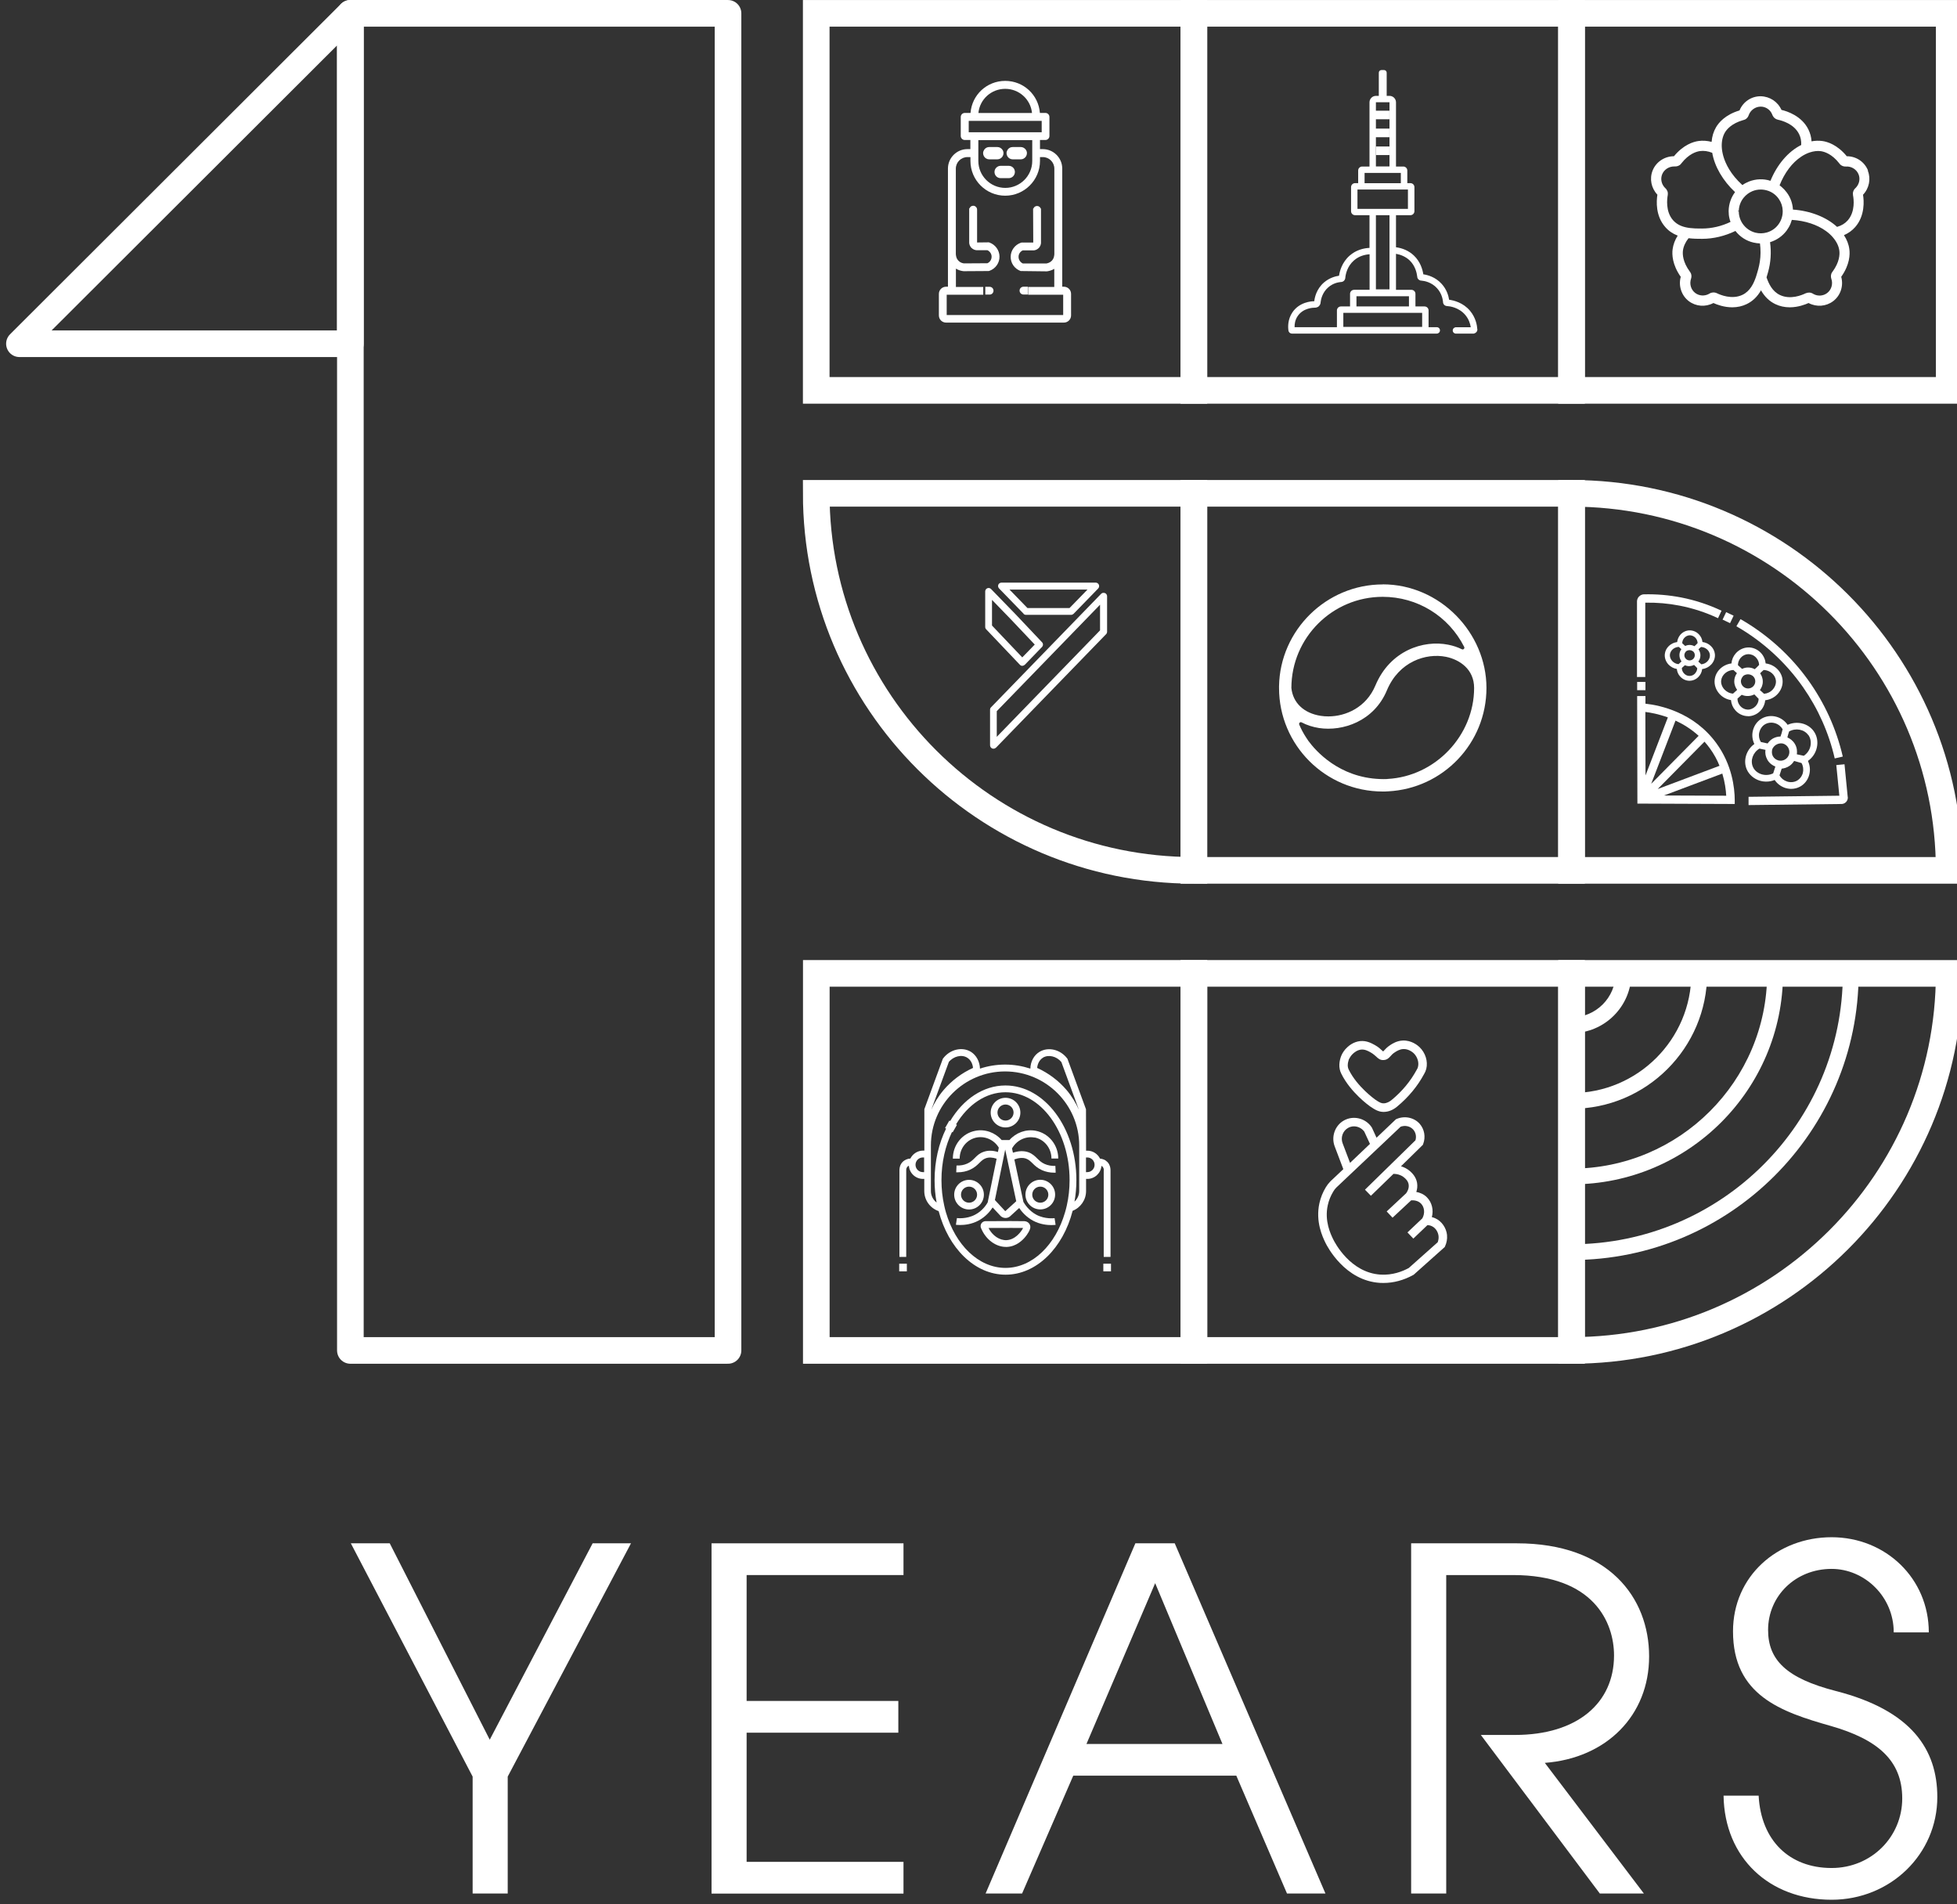 <svg width="147" height="143" viewBox="0 0 147 143" fill="none" xmlns="http://www.w3.org/2000/svg">
<rect x="0" y="0" width="147" height="143" fill="#333333" stroke="none"/>
<path d="M89.678 1.002H61.311V29.319H89.678V1.002Z" stroke="white" stroke-width="2" stroke-miterlimit="10"/>
<path d="M54.685 1.002H26.318V101.425H54.685V1.002Z" stroke="white" stroke-width="2" stroke-linecap="round" stroke-linejoin="round"/>
<path d="M118.046 1.002H89.678V29.319H118.046V1.002Z" stroke="white" stroke-width="2" stroke-miterlimit="10"/>
<path d="M146.413 1.002H118.046V29.319H146.413V1.002Z" stroke="white" stroke-width="2" stroke-miterlimit="10"/>
<path d="M118.046 101.425V73.107H146.413C146.413 88.737 133.702 101.425 118.046 101.425Z" stroke="white" stroke-width="2" stroke-miterlimit="10"/>
<path d="M89.678 101.425H118.046V73.107H89.678V101.425Z" stroke="white" stroke-width="2" stroke-miterlimit="10"/>
<path d="M61.317 101.425H89.684V73.107H61.317V101.425Z" stroke="white" stroke-width="2" stroke-miterlimit="10"/>
<path d="M61.311 37.052H89.678V65.369C74.022 65.369 61.311 52.681 61.311 37.052Z" stroke="white" stroke-width="2" stroke-miterlimit="10"/>
<path d="M118.046 37.052H89.678V65.369H118.046V37.052Z" stroke="white" stroke-width="2" stroke-miterlimit="10"/>
<path d="M118.046 37.052C133.702 37.052 146.413 49.74 146.413 65.369H118.046V37.052Z" stroke="white" stroke-width="2" stroke-miterlimit="10"/>
<path d="M26.318 25.816H1.46L26.318 1.002V25.816Z" stroke="white" stroke-width="2" stroke-linecap="round" stroke-linejoin="round"/>
<path d="M35.502 142.214V133.433L26.353 115.912H29.276L36.787 130.662L44.516 115.912H47.397L38.137 133.433V142.214H35.502Z" fill="white"/>
<path d="M53.447 142.214V115.912H67.866V118.296H56.082V127.751H67.478V130.135H56.082V139.836H67.866V142.22H53.447V142.214Z" fill="white"/>
<path d="M96.673 142.214L92.865 133.362H80.618L76.774 142.214H74.033L85.283 115.912H88.24L99.561 142.214H96.679H96.673ZM86.773 118.899L81.609 130.984H91.826L86.768 118.899H86.773Z" fill="white"/>
<path d="M120.17 142.214L111.233 130.305H113.797C118.462 130.305 121.238 127.92 121.238 124.335C121.238 121.846 119.706 118.296 113.656 118.296H108.633V142.214H105.998V115.912H113.938C120.81 115.912 123.873 119.965 123.873 124.406C123.873 128.846 120.669 132.05 116.039 132.402L123.48 142.214H120.17Z" fill="white"/>
<path d="M142.247 122.595C142.247 119.895 140.04 117.833 137.581 117.833C134.876 117.833 132.81 119.86 132.81 122.42C132.81 124.657 134.166 126.046 137.904 127.006C143.602 128.465 145.521 131.412 145.521 134.967C145.521 139.267 141.994 142.682 137.581 142.682C132.916 142.682 129.536 139.554 129.465 134.862H132.1C132.276 138.236 134.412 140.298 137.581 140.298C140.574 140.298 142.886 137.955 142.886 135.073C142.886 132.191 140.997 130.633 137.546 129.637C133.773 128.571 130.175 127.329 130.175 122.525C130.175 118.366 133.52 115.455 137.581 115.455C141.642 115.455 144.882 118.548 144.882 122.601H142.247V122.595Z" fill="white"/>
<path d="M79.919 21.534H79.79V12.659C79.79 11.857 79.133 11.2 78.329 11.2H78.118V10.515H78.523C78.693 10.515 78.828 10.38 78.828 10.21V8.787C78.828 8.617 78.693 8.482 78.523 8.482H78.112C78.006 7.123 76.885 6.075 75.506 6.075C74.127 6.075 73.006 7.123 72.901 8.482H72.472C72.302 8.482 72.167 8.617 72.167 8.787V10.21C72.167 10.38 72.302 10.515 72.472 10.515H72.889V11.2H72.666C71.862 11.2 71.205 11.857 71.205 12.659V21.534H71.064C70.765 21.534 70.524 21.774 70.524 22.073V23.69C70.524 23.988 70.765 24.229 71.064 24.229H79.913C80.213 24.229 80.453 23.988 80.453 23.69V22.073C80.453 21.774 80.213 21.534 79.913 21.534H79.919ZM73.493 8.488C73.593 7.457 74.462 6.672 75.506 6.672C76.551 6.672 77.419 7.463 77.519 8.488H73.488H73.493ZM71.803 21.534V20.175C72.009 20.304 72.214 20.351 72.384 20.368L74.262 20.356L74.327 20.339C74.784 20.175 75.09 19.741 75.078 19.255C75.066 18.792 74.767 18.376 74.327 18.218L74.28 18.201L73.394 18.212V15.746C73.394 15.582 73.259 15.453 73.1 15.453C72.977 15.453 72.871 15.53 72.825 15.647H72.801V18.248C72.807 18.318 72.836 18.494 72.989 18.634C73.118 18.751 73.265 18.787 73.353 18.792H74.168C74.356 18.88 74.485 19.068 74.485 19.273C74.485 19.489 74.368 19.683 74.168 19.771L72.408 19.782C72.326 19.771 72.167 19.741 72.032 19.618C71.821 19.437 71.797 19.167 71.797 19.056V12.665C71.797 12.185 72.191 11.798 72.672 11.798H72.895V12.091C72.895 13.532 74.069 14.698 75.506 14.698C76.944 14.698 78.118 13.526 78.118 12.091V11.798H78.329C78.81 11.798 79.197 12.19 79.197 12.665V16.59V19.032V19.068C79.197 19.173 79.174 19.443 78.963 19.624C78.828 19.741 78.669 19.776 78.599 19.788H76.827C76.627 19.689 76.504 19.495 76.51 19.279C76.51 19.073 76.639 18.886 76.827 18.804H77.654C77.73 18.798 77.877 18.769 78.006 18.646C78.159 18.505 78.188 18.33 78.194 18.253V15.77V15.664H78.176C78.135 15.553 78.03 15.471 77.901 15.471C77.772 15.471 77.666 15.547 77.625 15.664H77.601L77.613 18.218H76.733L76.668 18.236C76.228 18.394 75.923 18.81 75.917 19.273C75.905 19.759 76.21 20.192 76.668 20.356L78.634 20.38C78.781 20.362 78.986 20.315 79.192 20.192V21.551H77.226V22.137H79.861V23.66H71.111V22.137H73.857V21.551H71.792L71.803 21.534ZM77.537 12.091C77.537 13.204 76.627 14.112 75.512 14.112C74.397 14.112 73.488 13.204 73.488 12.091V10.527H77.537V12.091ZM78.247 9.08V9.935H72.766V9.08H78.247Z" fill="white"/>
<path d="M74.309 11.968H74.913C75.078 11.968 75.225 11.88 75.312 11.74C75.354 11.669 75.377 11.587 75.377 11.505C75.377 11.417 75.353 11.329 75.301 11.253C75.213 11.124 75.072 11.043 74.913 11.043H74.309C74.151 11.043 74.01 11.119 73.922 11.253C73.875 11.329 73.845 11.417 73.845 11.505C73.845 11.587 73.869 11.663 73.91 11.74C73.992 11.88 74.145 11.968 74.309 11.968Z" fill="white"/>
<path d="M76.07 11.968H76.674C76.838 11.968 76.985 11.88 77.073 11.74C77.114 11.669 77.138 11.587 77.138 11.505C77.138 11.417 77.114 11.329 77.061 11.253C76.973 11.124 76.832 11.043 76.674 11.043H76.07C75.911 11.043 75.77 11.119 75.682 11.253C75.635 11.329 75.606 11.417 75.606 11.505C75.606 11.587 75.629 11.663 75.671 11.74C75.753 11.88 75.905 11.968 76.07 11.968Z" fill="white"/>
<path d="M75.77 12.454H75.166C74.914 12.454 74.702 12.659 74.702 12.917C74.702 13.175 74.908 13.38 75.166 13.38H75.77C76.023 13.38 76.234 13.175 76.234 12.917C76.234 12.659 76.029 12.454 75.77 12.454Z" fill="white"/>
<path d="M74.626 21.833C74.626 21.669 74.497 21.54 74.332 21.54H74.01V22.126H74.332C74.497 22.126 74.626 21.997 74.626 21.833Z" fill="white"/>
<path d="M76.879 22.12H77.202V21.534H76.879C76.715 21.534 76.586 21.663 76.586 21.827C76.586 21.991 76.715 22.12 76.879 22.12Z" fill="white"/>
<path d="M110.968 24.733C110.951 24.44 110.857 23.866 110.423 23.344C109.9 22.723 109.196 22.559 108.85 22.512C108.803 22.208 108.674 21.745 108.292 21.323C107.823 20.802 107.236 20.65 106.913 20.603C106.855 20.234 106.69 19.654 106.203 19.191C105.822 18.828 105.341 18.634 104.86 18.57V16.162H105.945C106.109 16.162 106.244 16.028 106.244 15.864V14.053C106.244 13.889 106.109 13.755 105.945 13.755H105.71V12.806C105.71 12.642 105.575 12.507 105.411 12.507H104.86V7.686C104.86 7.416 104.642 7.2 104.372 7.2H104.161V5.46C104.161 5.349 104.073 5.261 103.962 5.261H103.768C103.657 5.261 103.569 5.349 103.569 5.46V7.2H103.357C103.087 7.2 102.87 7.416 102.87 7.686V12.507H102.319C102.154 12.507 102.019 12.642 102.019 12.806V13.755H101.785C101.62 13.755 101.485 13.889 101.485 14.053V15.864C101.485 16.028 101.62 16.162 101.785 16.162H102.87V18.617C102.43 18.64 101.867 18.769 101.38 19.197C100.799 19.706 100.629 20.374 100.582 20.708C100.306 20.749 99.86 20.866 99.455 21.212C98.886 21.704 98.751 22.343 98.721 22.624C98.516 22.624 97.606 22.677 97.078 23.461C96.72 23.994 96.744 24.563 96.779 24.803C96.779 24.867 96.814 24.932 96.861 24.985C96.908 25.026 96.967 25.049 97.025 25.055H107.87H107.923C108.052 25.055 108.163 24.949 108.163 24.815C108.163 24.68 108.058 24.574 107.923 24.574H107.87H107.307V23.315C107.307 23.151 107.172 23.016 107.007 23.016H106.321V22.067C106.321 21.903 106.186 21.768 106.021 21.768H104.86C104.86 21.768 104.86 21.745 104.86 21.739V19.062C105.223 19.127 105.587 19.279 105.875 19.548C106.309 19.958 106.42 20.491 106.456 20.779C106.456 20.86 106.497 20.96 106.597 21.024C106.644 21.06 106.702 21.077 106.767 21.077C106.99 21.095 107.53 21.189 107.946 21.651C108.281 22.02 108.369 22.442 108.392 22.671C108.392 22.759 108.422 22.84 108.486 22.899C108.539 22.952 108.615 22.981 108.692 22.987C108.897 22.999 109.578 23.081 110.065 23.655C110.335 23.977 110.44 24.328 110.476 24.58H109.331C109.214 24.598 109.12 24.698 109.12 24.82C109.12 24.944 109.214 25.043 109.331 25.055H110.681H110.699C110.763 25.043 110.828 25.014 110.875 24.967C110.933 24.914 110.968 24.844 110.974 24.762V24.744V24.727L110.968 24.733ZM103.351 9.807V10.304H104.367V9.66H103.351V8.957H104.367V8.313H103.351V7.68H104.372V12.501H103.351V9.795V9.807ZM102.5 12.987H105.223V13.761H102.5V12.987ZM101.966 15.688V14.235H105.757V15.688H101.966ZM104.372 16.168V21.733H103.351V19.109V18.629V16.162H104.372V16.168ZM106.825 23.497V24.551H100.904V23.497H106.825ZM105.834 22.249V23.016H101.89V22.249H105.834ZM101.708 21.768C101.544 21.768 101.409 21.903 101.409 22.067V23.016H100.722C100.558 23.016 100.423 23.151 100.423 23.315V24.574H97.243C97.237 24.358 97.272 24.035 97.477 23.737C97.888 23.128 98.645 23.11 98.733 23.11C98.798 23.11 98.95 23.11 99.073 22.993C99.179 22.887 99.197 22.764 99.197 22.706C99.22 22.495 99.32 21.974 99.772 21.581C100.106 21.288 100.482 21.206 100.693 21.183C100.775 21.183 100.875 21.165 100.951 21.089C101.033 21.007 101.057 20.901 101.057 20.82C101.086 20.568 101.209 19.988 101.702 19.56C102.084 19.226 102.524 19.121 102.876 19.097V21.733C102.876 21.733 102.876 21.757 102.876 21.763H101.714L101.708 21.768Z" fill="white"/>
<path d="M104.367 11.002H103.351V11.646H104.367V11.002Z" fill="white"/>
<path d="M140.316 12.806C140.052 12.15 139.43 11.734 138.72 11.734C138.01 10.867 137.264 10.644 136.883 10.591C136.619 10.556 136.349 10.562 136.073 10.615C136.056 10.299 135.973 10 135.838 9.725C135.334 8.699 134.225 8.348 133.814 8.254C133.538 7.639 132.939 7.241 132.247 7.229C131.549 7.229 130.932 7.645 130.663 8.295C129.583 8.617 129.096 9.221 128.902 9.555C128.714 9.877 128.597 10.246 128.568 10.656C128.233 10.568 127.899 10.545 127.582 10.591C127.2 10.644 126.455 10.867 125.739 11.734C125.035 11.734 124.395 12.161 124.137 12.806C123.89 13.427 124.031 14.13 124.495 14.622C124.419 15.108 124.348 16.209 125.082 17.047C125.334 17.34 125.645 17.551 126.021 17.697C125.815 18.019 125.686 18.365 125.639 18.716C125.586 19.097 125.604 19.876 126.25 20.79C126.062 21.464 126.302 22.196 126.854 22.618C127.388 23.022 128.104 23.075 128.703 22.759C128.984 22.887 129.512 23.081 130.117 23.081C130.504 23.081 130.874 22.999 131.202 22.84C131.648 22.624 132.006 22.284 132.276 21.804C132.552 22.284 132.904 22.624 133.35 22.84C133.679 22.999 134.049 23.081 134.436 23.081C135.064 23.081 135.604 22.87 135.85 22.759C136.449 23.075 137.165 23.022 137.699 22.618C138.256 22.196 138.491 21.47 138.303 20.79C138.954 19.87 138.966 19.097 138.913 18.716C138.866 18.347 138.726 17.996 138.509 17.662C138.843 17.516 139.125 17.316 139.354 17.053C140.105 16.198 140.011 15.038 139.94 14.628C140.404 14.141 140.545 13.433 140.298 12.812L140.316 12.806ZM139.189 14.663C139.242 14.938 139.371 15.887 138.796 16.549C138.591 16.783 138.327 16.942 137.992 17.041C137.188 16.303 135.985 15.834 134.676 15.741C134.653 15.278 134.495 14.838 134.219 14.464C134.101 14.305 133.966 14.159 133.82 14.036C133.773 13.995 133.726 13.96 133.673 13.919C134.043 12.982 134.618 12.214 135.304 11.763C135.516 11.623 135.727 11.517 135.944 11.447C136.232 11.353 136.507 11.318 136.771 11.353C137.053 11.394 137.605 11.564 138.156 12.267C138.192 12.32 138.233 12.366 138.286 12.402C138.385 12.472 138.509 12.513 138.649 12.507C139.066 12.478 139.453 12.718 139.606 13.093C139.747 13.438 139.659 13.837 139.389 14.112C139.307 14.182 139.236 14.276 139.207 14.382C139.177 14.469 139.172 14.563 139.189 14.663ZM137.564 20.556C137.523 20.667 137.517 20.796 137.558 20.931C137.699 21.317 137.57 21.763 137.247 22.009C136.948 22.237 136.537 22.261 136.214 22.079C136.12 22.015 136.009 21.974 135.897 21.974C135.809 21.974 135.715 21.991 135.621 22.032C135.369 22.155 134.489 22.536 133.696 22.155C133.121 21.88 132.857 21.306 132.693 20.831C132.734 20.691 132.775 20.556 132.81 20.433C133.01 19.718 133.063 18.962 132.957 18.189C133.456 18.037 133.896 17.732 134.207 17.311C134.324 17.146 134.424 16.977 134.495 16.801C134.53 16.713 134.565 16.613 134.594 16.514C135.586 16.573 136.502 16.871 137.165 17.357C137.37 17.504 137.546 17.668 137.693 17.844C137.957 18.154 138.121 18.494 138.162 18.828C138.197 19.109 138.18 19.683 137.652 20.404C137.611 20.45 137.581 20.503 137.558 20.562L137.564 20.556ZM128.685 21.968C128.573 21.968 128.462 22.009 128.38 22.067C128.045 22.255 127.634 22.231 127.335 22.003C127.012 21.757 126.883 21.317 127.03 20.907C127.065 20.79 127.059 20.661 127.018 20.55C126.995 20.491 126.965 20.439 126.93 20.398C126.396 19.671 126.379 19.091 126.414 18.816C126.455 18.506 126.602 18.183 126.836 17.89C127.2 17.937 127.558 17.937 127.858 17.937C128.697 17.937 129.559 17.732 130.357 17.346C130.698 17.785 131.173 18.096 131.713 18.218C131.871 18.254 132.03 18.277 132.2 18.283C132.259 18.752 132.259 19.214 132.188 19.666C132.159 19.853 132.118 20.035 132.071 20.216C132.018 20.398 131.965 20.597 131.901 20.79C131.736 21.27 131.472 21.862 130.886 22.143C130.093 22.524 129.207 22.143 128.949 22.015C128.873 21.979 128.791 21.962 128.685 21.962V21.968ZM125.252 14.382C125.217 14.276 125.152 14.177 125.07 14.112C124.8 13.843 124.712 13.438 124.853 13.093C124.994 12.741 125.352 12.501 125.757 12.501C125.78 12.501 125.804 12.501 125.827 12.501C125.95 12.501 126.074 12.466 126.173 12.396C126.226 12.361 126.267 12.314 126.297 12.267C126.854 11.558 127.406 11.388 127.687 11.347C127.975 11.306 128.292 11.347 128.614 11.476C128.791 12.507 129.413 13.573 130.328 14.428C130.023 14.838 129.859 15.319 129.847 15.834V15.87C129.847 16.045 129.864 16.233 129.911 16.414C129.929 16.502 129.958 16.584 129.988 16.666C129.307 16.994 128.568 17.164 127.846 17.164C127.687 17.164 127.517 17.164 127.347 17.158C127.065 17.146 126.825 17.117 126.619 17.07C126.209 16.977 125.903 16.801 125.669 16.537C125.094 15.881 125.223 14.921 125.275 14.639C125.287 14.552 125.281 14.458 125.258 14.37L125.252 14.382ZM132.986 13.579C132.452 13.409 131.895 13.433 131.378 13.632C131.202 13.702 131.032 13.79 130.88 13.901C129.988 13.093 129.612 12.29 129.454 11.751C129.383 11.505 129.342 11.265 129.33 11.037C129.313 10.621 129.395 10.246 129.565 9.953C129.706 9.713 130.076 9.268 130.938 9.022C130.997 9.01 131.056 8.986 131.114 8.957C131.22 8.893 131.302 8.793 131.349 8.664C131.478 8.278 131.848 8.008 132.259 8.008C132.634 8.008 132.975 8.242 133.115 8.588C133.151 8.694 133.215 8.793 133.297 8.869C133.368 8.928 133.45 8.969 133.55 8.992C133.826 9.051 134.753 9.291 135.14 10.076C135.263 10.322 135.31 10.586 135.298 10.89C134.33 11.371 133.491 12.349 132.986 13.585V13.579ZM130.897 16.801C130.709 16.526 130.61 16.209 130.61 15.875H130.504L130.61 15.834C130.621 15.471 130.745 15.131 130.974 14.85C131.15 14.633 131.378 14.464 131.631 14.358C131.83 14.276 132.042 14.235 132.259 14.235C132.452 14.235 132.64 14.27 132.828 14.335C133.151 14.452 133.427 14.663 133.62 14.95C133.802 15.213 133.902 15.518 133.908 15.84V15.881C133.908 16.256 133.779 16.619 133.544 16.912C133.327 17.182 133.039 17.369 132.705 17.463C132.429 17.539 132.147 17.545 131.86 17.475C131.466 17.375 131.126 17.135 130.897 16.801Z" fill="white"/>
<path d="M76.885 46.102C76.932 46.155 77.003 46.179 77.073 46.179H80.453C80.524 46.179 80.588 46.149 80.641 46.102L82.49 44.199C82.56 44.123 82.583 44.017 82.542 43.917C82.501 43.824 82.407 43.759 82.308 43.759H75.23C75.125 43.759 75.031 43.818 74.99 43.912C74.949 44.005 74.972 44.117 75.043 44.193L76.891 46.097L76.885 46.102ZM75.829 44.281H81.686L80.336 45.669H77.179L75.829 44.281Z" fill="white"/>
<path d="M82.988 44.544C82.894 44.503 82.777 44.527 82.707 44.603L74.438 53.126C74.391 53.173 74.368 53.238 74.368 53.308V55.973C74.368 56.079 74.432 56.172 74.526 56.213C74.555 56.225 74.591 56.231 74.626 56.231C74.696 56.231 74.761 56.202 74.814 56.155L83.088 47.626C83.135 47.579 83.159 47.514 83.159 47.444V44.779C83.159 44.673 83.094 44.58 82.994 44.538L82.988 44.544ZM82.63 45.417V47.344L74.872 55.341V53.413L82.63 45.417Z" fill="white"/>
<path d="M76.791 50.004C76.862 50.004 76.926 49.975 76.979 49.928L78.27 48.592C78.364 48.493 78.37 48.334 78.27 48.235L76.293 46.144L74.444 44.24C74.368 44.163 74.262 44.14 74.162 44.181C74.063 44.222 74.004 44.316 74.004 44.421V47.087C74.004 47.151 74.027 47.215 74.074 47.262L76.609 49.928C76.656 49.98 76.727 50.01 76.797 50.01L76.791 50.004ZM76.791 49.377L74.514 46.981V45.054L75.917 46.501L77.725 48.41L76.791 49.371V49.377Z" fill="white"/>
<path d="M128.926 55.821C127.23 53.495 124.689 52.968 123.597 52.851V52.277H122.975V52.804L122.993 60.355L130.305 60.384V60.074C130.299 59.183 130.111 57.444 128.926 55.821ZM129.166 57.514L124.518 59.26L128.034 55.704C128.168 55.856 128.298 56.014 128.421 56.184C128.744 56.623 128.984 57.075 129.16 57.514H129.166ZM124.031 58.867L125.856 54.122C126.431 54.386 127.036 54.755 127.593 55.264L124.031 58.867ZM125.281 53.882L123.603 58.24L123.591 53.472C123.979 53.519 124.589 53.63 125.281 53.882ZM124.988 59.746L129.372 58.1C129.565 58.738 129.641 59.318 129.665 59.763L124.988 59.746Z" fill="white"/>
<path d="M138.79 59.845L138.55 57.402L137.933 57.461L138.162 59.763L131.343 59.845V60.466L138.333 60.384C138.403 60.384 138.544 60.361 138.661 60.243C138.767 60.138 138.814 59.986 138.796 59.845H138.79Z" fill="white"/>
<path d="M123.591 45.264C124.454 45.247 125.317 45.323 126.162 45.487C127.159 45.68 128.127 45.997 129.049 46.43L129.313 45.868C128.345 45.411 127.329 45.077 126.279 44.872C125.364 44.696 124.425 44.614 123.48 44.638C123.403 44.638 123.257 44.667 123.128 44.79C122.975 44.937 122.957 45.118 122.963 45.2V50.847H123.585V45.259L123.591 45.264Z" fill="white"/>
<path d="M130.434 47.039C132.417 48.176 134.148 49.763 135.445 51.626C136.572 53.243 137.37 55.035 137.816 56.963L138.421 56.822C137.933 54.725 137.047 52.78 135.792 51.04C134.465 49.201 132.717 47.631 130.739 46.501L130.428 47.039H130.434Z" fill="white"/>
<path d="M129.66 45.976L129.392 46.536L129.953 46.803L130.221 46.243L129.66 45.976Z" fill="white"/>
<path d="M123.597 51.216H122.975V51.837H123.597V51.216Z" fill="white"/>
<path d="M131.302 53.794C131.643 53.794 131.983 53.647 132.229 53.39C132.441 53.173 132.564 52.892 132.593 52.593C132.951 52.552 133.286 52.388 133.532 52.118C133.802 51.82 133.937 51.439 133.896 51.058C133.831 50.414 133.28 49.904 132.629 49.828C132.599 49.535 132.476 49.254 132.265 49.031C132.006 48.762 131.66 48.615 131.302 48.627C130.956 48.639 130.616 48.803 130.381 49.072C130.193 49.283 130.082 49.547 130.058 49.828C129.401 49.91 128.861 50.414 128.797 51.058C128.755 51.433 128.89 51.82 129.16 52.118C129.389 52.37 129.694 52.529 130.023 52.581C130.046 52.862 130.158 53.132 130.346 53.343C130.58 53.618 130.921 53.776 131.267 53.788C131.279 53.788 131.291 53.788 131.302 53.788V53.794ZM130.95 50.765C130.95 50.765 130.974 50.742 130.985 50.736C131.05 50.695 131.185 50.63 131.355 50.648C131.508 50.66 131.619 50.736 131.678 50.783C131.783 50.882 131.848 51.017 131.848 51.169C131.848 51.468 131.607 51.708 131.308 51.708C131.009 51.708 130.774 51.468 130.768 51.175C130.768 50.97 130.892 50.824 130.95 50.765ZM133.397 51.117C133.421 51.351 133.333 51.597 133.157 51.79C132.986 51.978 132.752 52.089 132.505 52.107L132.194 51.826C132.306 51.679 132.417 51.462 132.411 51.181C132.411 50.918 132.312 50.713 132.212 50.572L132.294 50.484L132.476 50.32C132.945 50.332 133.35 50.677 133.397 51.117ZM131.314 49.131C131.525 49.125 131.742 49.213 131.901 49.383C132.048 49.535 132.13 49.734 132.136 49.939L131.96 50.121L131.807 50.261C131.66 50.179 131.49 50.133 131.308 50.133C131.144 50.133 130.997 50.168 130.856 50.238L130.545 49.957C130.545 49.758 130.616 49.564 130.751 49.406C130.897 49.236 131.103 49.137 131.314 49.131ZM129.284 51.117C129.33 50.677 129.735 50.338 130.205 50.32L130.469 50.56C130.346 50.73 130.269 50.941 130.269 51.169C130.269 51.451 130.381 51.667 130.487 51.814L130.176 52.095C129.923 52.078 129.694 51.96 129.524 51.779C129.348 51.585 129.26 51.339 129.284 51.105V51.117ZM130.715 53.021C130.58 52.862 130.51 52.675 130.51 52.47L130.827 52.183C130.962 52.242 131.15 52.294 131.373 52.271C131.514 52.259 131.648 52.218 131.778 52.154L132.1 52.487C132.1 52.693 132.012 52.892 131.866 53.044C131.707 53.208 131.49 53.302 131.279 53.296C131.068 53.29 130.862 53.191 130.715 53.021Z" fill="white"/>
<path d="M127.881 48.223C127.858 48.006 127.77 47.801 127.611 47.643C127.423 47.444 127.165 47.339 126.901 47.344C126.643 47.35 126.396 47.473 126.22 47.672C126.085 47.831 126.003 48.024 125.98 48.223C125.498 48.282 125.099 48.657 125.053 49.125C125.023 49.401 125.123 49.688 125.322 49.904C125.493 50.086 125.716 50.203 125.956 50.244C125.974 50.449 126.056 50.648 126.197 50.801C126.373 51 126.619 51.123 126.878 51.129C126.889 51.129 126.895 51.129 126.907 51.129C127.159 51.129 127.406 51.023 127.588 50.83C127.74 50.672 127.834 50.467 127.858 50.25C128.122 50.221 128.362 50.098 128.544 49.904C128.744 49.688 128.843 49.401 128.814 49.125C128.767 48.651 128.362 48.282 127.881 48.217V48.223ZM126.655 48.914C126.655 48.914 126.672 48.903 126.678 48.897C126.725 48.867 126.825 48.821 126.948 48.832C127.059 48.844 127.142 48.897 127.183 48.926C127.259 48.996 127.306 49.096 127.306 49.207C127.306 49.424 127.13 49.6 126.913 49.6C126.696 49.6 126.525 49.424 126.52 49.213C126.52 49.061 126.608 48.961 126.655 48.914ZM126.919 47.714C127.077 47.714 127.23 47.778 127.347 47.895C127.453 48.006 127.511 48.153 127.517 48.299L127.388 48.434L127.277 48.534C127.171 48.475 127.042 48.44 126.913 48.44C126.795 48.44 126.684 48.469 126.584 48.516L126.361 48.311C126.361 48.165 126.414 48.024 126.514 47.913C126.619 47.79 126.772 47.719 126.924 47.714H126.919ZM125.434 49.166C125.469 48.844 125.763 48.598 126.103 48.586L126.297 48.756C126.203 48.879 126.15 49.037 126.15 49.201C126.15 49.407 126.226 49.565 126.308 49.676L126.085 49.881C125.903 49.869 125.733 49.781 125.61 49.647C125.481 49.506 125.416 49.33 125.434 49.155V49.166ZM127.324 50.584C127.206 50.707 127.06 50.771 126.895 50.766C126.743 50.766 126.59 50.689 126.484 50.566C126.385 50.455 126.332 50.315 126.332 50.168L126.561 49.963C126.66 50.004 126.795 50.045 126.96 50.027C127.059 50.016 127.165 49.986 127.253 49.94L127.488 50.18C127.488 50.332 127.423 50.473 127.318 50.584H127.324ZM128.268 49.658C128.145 49.793 127.975 49.875 127.793 49.893L127.57 49.688C127.652 49.582 127.728 49.424 127.728 49.213C127.728 49.037 127.664 48.885 127.582 48.768L127.64 48.709L127.77 48.592C128.11 48.604 128.403 48.85 128.439 49.172C128.456 49.342 128.392 49.524 128.262 49.664L128.268 49.658Z" fill="white"/>
<path d="M132.171 58.627C132.335 58.68 132.505 58.703 132.675 58.703C132.893 58.703 133.104 58.662 133.303 58.58C133.485 58.849 133.749 59.054 134.06 59.166C134.219 59.218 134.383 59.248 134.542 59.248C134.776 59.248 134.999 59.195 135.205 59.084C135.557 58.896 135.815 58.556 135.909 58.152C135.991 57.813 135.95 57.461 135.803 57.151C136.144 56.91 136.384 56.553 136.472 56.143C136.572 55.704 136.484 55.253 136.232 54.907C135.797 54.309 134.964 54.128 134.277 54.438C134.084 54.157 133.796 53.941 133.462 53.841C133.063 53.724 132.64 53.776 132.3 53.987C131.965 54.192 131.731 54.538 131.654 54.936C131.59 55.258 131.637 55.587 131.778 55.879C131.167 56.319 130.915 57.133 131.214 57.801C131.39 58.188 131.736 58.486 132.165 58.627H132.171ZM133.127 56.266C133.127 56.266 133.139 56.231 133.151 56.213C133.198 56.131 133.297 55.979 133.485 55.897C133.661 55.815 133.826 55.827 133.908 55.844C133.908 55.844 133.914 55.844 133.92 55.844C134.09 55.891 134.231 55.997 134.319 56.149C134.501 56.465 134.395 56.864 134.078 57.045C133.767 57.227 133.368 57.121 133.18 56.811C133.057 56.588 133.098 56.366 133.127 56.266ZM135.428 58.029C135.363 58.293 135.193 58.516 134.97 58.639C134.747 58.756 134.477 58.779 134.219 58.691C133.978 58.609 133.785 58.445 133.667 58.234L133.831 57.731C134.002 57.713 134.219 57.66 134.43 57.514C134.565 57.42 134.682 57.291 134.765 57.151L135.322 57.309C135.445 57.526 135.481 57.789 135.422 58.035L135.428 58.029ZM135.833 55.2C135.997 55.428 136.056 55.733 135.991 56.038C135.926 56.336 135.745 56.594 135.492 56.764L134.97 56.653C134.999 56.448 134.993 56.161 134.823 55.874C134.665 55.61 134.442 55.464 134.26 55.387L134.301 55.218L134.389 54.936C134.882 54.661 135.516 54.772 135.827 55.206L135.833 55.2ZM132.147 55.03C132.2 54.766 132.353 54.538 132.564 54.409C132.781 54.274 133.063 54.239 133.321 54.315C133.567 54.386 133.773 54.55 133.902 54.766L133.826 55.065L133.743 55.317C133.544 55.317 133.344 55.37 133.168 55.469C133.01 55.563 132.875 55.692 132.775 55.838L132.265 55.727C132.136 55.516 132.094 55.27 132.141 55.018L132.147 55.03ZM132.159 56.225L132.611 56.319C132.576 56.571 132.623 56.828 132.752 57.051C132.752 57.051 132.752 57.051 132.752 57.057C132.916 57.344 133.163 57.496 133.356 57.572L133.192 58.082C132.922 58.217 132.605 58.24 132.317 58.152C132.024 58.059 131.783 57.859 131.672 57.602C131.455 57.115 131.672 56.518 132.159 56.225Z" fill="white"/>
<path d="M75.53 84.677C76.146 84.677 76.645 84.179 76.645 83.564C76.645 82.949 76.146 82.451 75.53 82.451C74.913 82.451 74.415 82.949 74.415 83.564C74.415 84.179 74.913 84.677 75.53 84.677ZM75.53 82.955C75.864 82.955 76.134 83.224 76.134 83.558C76.134 83.892 75.864 84.162 75.53 84.162C75.195 84.162 74.925 83.892 74.925 83.558C74.925 83.224 75.195 82.955 75.53 82.955Z" fill="white"/>
<path d="M78.141 88.608C77.525 88.608 77.026 89.106 77.026 89.721C77.026 90.336 77.525 90.834 78.141 90.834C78.757 90.834 79.256 90.336 79.256 89.721C79.256 89.106 78.757 88.608 78.141 88.608ZM78.141 90.33C77.807 90.33 77.537 90.061 77.537 89.727C77.537 89.393 77.807 89.123 78.141 89.123C78.476 89.123 78.746 89.393 78.746 89.727C78.746 90.061 78.476 90.33 78.141 90.33Z" fill="white"/>
<path d="M72.789 90.84C73.405 90.84 73.904 90.342 73.904 89.727C73.904 89.112 73.405 88.614 72.789 88.614C72.173 88.614 71.674 89.112 71.674 89.727C71.674 90.342 72.173 90.84 72.789 90.84ZM72.789 89.123C73.124 89.123 73.394 89.393 73.394 89.727C73.394 90.061 73.124 90.33 72.789 90.33C72.455 90.33 72.185 90.061 72.185 89.727C72.185 89.393 72.455 89.123 72.789 89.123Z" fill="white"/>
<path d="M77.701 85.427C78.446 85.567 78.98 86.235 78.98 87.014H79.491C79.491 85.995 78.781 85.117 77.801 84.929C77.067 84.788 76.31 85.07 75.823 85.626H75.242C74.755 85.064 73.998 84.783 73.264 84.929C72.279 85.117 71.569 85.995 71.574 87.02H72.085C72.085 86.241 72.619 85.579 73.364 85.433C74.01 85.31 74.679 85.62 75.025 86.194L74.96 86.522C74.561 86.399 74.198 86.394 73.881 86.511C73.57 86.616 73.388 86.798 73.212 86.979C73.053 87.138 72.901 87.284 72.648 87.395C72.408 87.501 72.144 87.547 71.85 87.536L71.827 88.046C71.868 88.046 71.903 88.046 71.944 88.046C72.273 88.046 72.578 87.981 72.854 87.858C73.194 87.706 73.394 87.512 73.57 87.337C73.728 87.184 73.851 87.061 74.051 86.991C74.28 86.909 74.55 86.921 74.861 87.026L74.192 90.295H74.198C74.098 90.477 73.793 90.945 73.253 91.226C72.584 91.584 71.885 91.484 71.88 91.484L71.803 91.988C71.803 91.988 71.938 92.005 72.126 92.005C72.449 92.005 72.977 91.953 73.493 91.677C74.045 91.385 74.385 90.957 74.561 90.687L75.16 91.326L75.183 91.349C75.283 91.431 75.406 91.478 75.53 91.478C75.535 91.478 75.547 91.478 75.553 91.478C75.718 91.472 75.835 91.39 75.888 91.338L76.557 90.728C76.739 90.998 77.079 91.402 77.601 91.683C78.124 91.959 78.646 92.011 78.969 92.011C79.156 92.011 79.28 91.994 79.291 91.994L79.215 91.49C79.215 91.49 78.511 91.59 77.842 91.232C77.261 90.922 76.95 90.406 76.874 90.272L76.193 87.079C76.533 86.956 76.827 86.932 77.073 87.02C77.273 87.091 77.396 87.214 77.554 87.366C77.73 87.542 77.93 87.735 78.27 87.887C78.546 88.01 78.857 88.075 79.18 88.075C79.221 88.075 79.256 88.075 79.297 88.075L79.274 87.565C78.986 87.577 78.716 87.53 78.476 87.424C78.223 87.313 78.071 87.161 77.912 87.009C77.736 86.833 77.548 86.651 77.243 86.54C76.903 86.423 76.516 86.434 76.087 86.575L76.017 86.259C76.351 85.65 77.044 85.31 77.707 85.439L77.701 85.427ZM75.536 90.951C75.536 90.951 75.53 90.957 75.518 90.957C75.518 90.957 75.506 90.957 75.5 90.957L74.732 90.131L75.506 86.341L76.334 90.219L75.536 90.945V90.951Z" fill="white"/>
<path d="M77.267 91.853C77.19 91.777 77.085 91.73 76.962 91.718C76.797 91.707 75.272 91.707 74.022 91.718H73.998C73.898 91.73 73.816 91.771 73.752 91.841C73.646 91.958 73.628 92.134 73.71 92.281C74.063 93.107 74.802 93.651 75.565 93.651C75.588 93.651 75.612 93.651 75.635 93.651C76.34 93.622 76.827 93.142 77.05 92.855C77.114 92.773 77.443 92.345 77.39 92.093C77.367 91.958 77.29 91.876 77.267 91.853ZM75.606 93.142C75.078 93.165 74.544 92.802 74.251 92.228C75.682 92.222 76.58 92.222 76.85 92.228C76.721 92.492 76.269 93.112 75.612 93.142H75.606Z" fill="white"/>
<path d="M82.906 87.893V94.401H83.417V87.922C83.417 87.84 83.417 87.635 83.305 87.436C83.276 87.383 83.235 87.325 83.182 87.272C83.094 87.184 83 87.12 82.906 87.085C82.812 87.044 82.718 87.026 82.63 87.02C82.454 86.669 82.096 86.423 81.674 86.423H81.58V86.03C81.58 85.825 81.574 83.312 81.574 83.312L80.195 79.557L80.183 79.522L80.16 79.493C79.643 78.813 78.728 78.602 78.071 79.007C77.66 79.258 77.408 79.733 77.396 80.26C76.803 80.067 76.163 79.956 75.506 79.956C74.849 79.956 74.209 80.061 73.611 80.26C73.593 79.733 73.341 79.258 72.936 79.001C72.279 78.596 71.363 78.807 70.847 79.487L70.823 79.516L69.433 83.306V86.417H69.339C68.922 86.417 68.558 86.663 68.382 87.014C68.282 87.014 68.177 87.038 68.071 87.085C67.977 87.126 67.883 87.184 67.795 87.272C67.748 87.319 67.713 87.372 67.684 87.418C67.561 87.624 67.561 87.834 67.561 87.922V94.401H68.071V87.893C68.071 87.893 68.071 87.881 68.071 87.875C68.071 87.829 68.077 87.711 68.171 87.618C68.177 87.612 68.183 87.606 68.188 87.6C68.218 87.577 68.241 87.565 68.271 87.553C68.306 88.104 68.769 88.543 69.333 88.543H69.427V89.451C69.427 90.154 69.879 90.746 70.507 90.963C71.234 93.739 73.212 95.737 75.536 95.737C77.859 95.737 79.855 93.728 80.571 90.939C81.163 90.705 81.58 90.125 81.58 89.451V88.543H81.674C82.231 88.543 82.689 88.11 82.736 87.565C82.754 87.577 82.777 87.588 82.795 87.6C82.801 87.6 82.806 87.612 82.812 87.618C82.906 87.711 82.912 87.829 82.912 87.875C82.912 87.881 82.912 87.887 82.912 87.893H82.906ZM78.335 79.44C78.751 79.182 79.368 79.329 79.726 79.768L81.04 83.347C80.823 82.867 80.53 82.357 80.119 81.871C79.52 81.168 78.757 80.594 77.906 80.207C77.936 79.879 78.094 79.592 78.341 79.44H78.335ZM71.263 79.768C71.621 79.329 72.238 79.176 72.654 79.44C72.901 79.592 73.059 79.879 73.088 80.207C72.232 80.594 71.475 81.168 70.876 81.871C70.465 82.357 70.166 82.867 69.955 83.347L71.269 79.768H71.263ZM69.321 88.034C69.016 88.034 68.769 87.788 68.769 87.483C68.769 87.178 69.016 86.932 69.321 86.932H69.415V88.034H69.321ZM75.53 95.227C73.499 95.227 71.762 93.493 71.052 91.05C71.005 90.881 70.958 90.711 70.923 90.535C70.788 89.932 70.718 89.293 70.718 88.631C70.718 87.296 71.011 86.054 71.51 85.017L71.557 85.046L71.88 84.484L71.815 84.443C72.701 82.972 74.039 82.035 75.53 82.035C78.182 82.035 80.342 84.993 80.342 88.631C80.342 89.293 80.271 89.926 80.136 90.529C80.095 90.705 80.054 90.881 80.001 91.05C79.297 93.493 77.554 95.227 75.524 95.227H75.53ZM81.064 89.451C81.064 89.768 80.928 90.049 80.711 90.248C80.805 89.727 80.852 89.188 80.852 88.631C80.852 84.712 78.464 81.525 75.524 81.525C73.846 81.525 72.343 82.568 71.369 84.197L71.31 84.162L70.988 84.724L71.064 84.765C70.518 85.878 70.201 87.208 70.201 88.637C70.201 89.217 70.254 89.779 70.354 90.318C70.096 90.119 69.925 89.809 69.925 89.457V86.03C69.925 82.966 72.425 80.471 75.495 80.471C78.564 80.471 81.064 82.966 81.064 86.03V89.457V89.451ZM81.668 88.034H81.574V86.932H81.668C81.973 86.932 82.22 87.178 82.22 87.483C82.22 87.788 81.973 88.034 81.668 88.034Z" fill="white"/>
<path d="M68.118 94.911H67.543V95.485H68.118V94.911Z" fill="white"/>
<path d="M83.452 94.911H82.877V95.485H83.452V94.911Z" fill="white"/>
<path d="M100.681 80.477C100.693 80.518 100.717 80.57 100.752 80.641C101.45 82.058 102.853 83.054 102.911 83.095C103.293 83.359 103.563 83.505 103.915 83.511C103.921 83.511 103.927 83.511 103.932 83.511C104.279 83.511 104.625 83.376 104.936 83.119C105.793 82.41 106.479 81.584 106.972 80.664C107.001 80.611 107.031 80.553 107.06 80.494L107.072 80.465C107.095 80.4 107.119 80.336 107.136 80.272C107.271 79.709 107.072 79.077 106.632 78.649C106.503 78.526 106.027 78.116 105.358 78.151C104.918 78.174 104.59 78.385 104.437 78.485C104.191 78.643 104.056 78.801 103.962 78.901C103.938 78.924 103.915 78.954 103.897 78.971C103.874 78.954 103.838 78.918 103.803 78.889C103.692 78.784 103.539 78.637 103.275 78.491C103.029 78.356 102.659 78.145 102.172 78.192C101.661 78.245 101.327 78.543 101.215 78.643C100.969 78.86 100.84 79.1 100.781 79.223C100.752 79.282 100.517 79.803 100.64 80.33C100.658 80.395 100.675 80.459 100.681 80.477ZM101.362 79.498C101.397 79.422 101.485 79.264 101.644 79.124C101.726 79.053 101.937 78.866 102.236 78.831C102.524 78.801 102.77 78.936 102.964 79.047C103.158 79.159 103.269 79.264 103.369 79.352C103.51 79.487 103.668 79.639 103.944 79.615C104.202 79.598 104.337 79.446 104.449 79.323C104.525 79.235 104.613 79.135 104.789 79.024C104.918 78.942 105.13 78.807 105.399 78.79C105.828 78.766 106.156 79.071 106.192 79.106C106.467 79.375 106.597 79.78 106.514 80.119C106.509 80.154 106.497 80.184 106.485 80.219C106.462 80.266 106.438 80.313 106.409 80.359C105.951 81.203 105.323 81.965 104.525 82.621C104.39 82.732 104.173 82.867 103.921 82.867C103.774 82.867 103.633 82.82 103.275 82.568C103.263 82.556 101.943 81.619 101.321 80.354C101.303 80.313 101.286 80.272 101.28 80.266C101.28 80.266 101.262 80.225 101.256 80.184C101.192 79.926 101.303 79.598 101.35 79.498H101.362Z" fill="white"/>
<path d="M108.698 92.785C108.645 92.222 108.293 91.713 107.8 91.496C107.723 91.461 107.635 91.431 107.553 91.414C107.694 90.881 107.565 90.312 107.184 89.926C106.937 89.674 106.638 89.569 106.385 89.522C106.45 89.328 106.485 89.1 106.444 88.842C106.362 88.368 106.045 88.081 105.928 87.975C105.705 87.776 105.458 87.659 105.235 87.594L106.878 85.984L106.902 85.919C107.101 85.392 106.996 84.812 106.638 84.402C106.215 83.927 105.499 83.781 104.901 84.044L104.848 84.068L104.807 84.109C104.279 84.607 103.815 85.052 103.398 85.45L103.052 84.695L103.023 84.648C102.553 83.968 101.638 83.757 100.934 84.162C100.271 84.542 99.983 85.374 100.253 86.095L100.904 87.811C100.259 88.426 100.083 88.59 100.059 88.608C100.007 88.649 99.96 88.702 99.913 88.749C99.789 88.877 99.678 89.024 99.59 89.17C99.361 89.545 99.203 89.944 99.109 90.359C98.798 91.759 99.349 92.902 99.555 93.329C99.695 93.622 101.022 96.194 103.663 96.352C103.745 96.352 103.833 96.358 103.915 96.358C104.678 96.358 105.446 96.153 106.162 95.755L106.192 95.737L108.516 93.663L108.545 93.605C108.668 93.335 108.721 93.048 108.692 92.767L108.698 92.785ZM101.251 84.718C101.391 84.636 101.55 84.595 101.702 84.595C101.996 84.595 102.289 84.736 102.477 84.988L102.905 85.913L101.409 87.337L100.852 85.872C100.687 85.439 100.857 84.947 101.251 84.718ZM107.993 93.3L105.822 95.233C105.341 95.497 104.596 95.784 103.704 95.731C101.427 95.591 100.259 93.323 100.136 93.066C99.954 92.691 99.472 91.695 99.737 90.512C99.813 90.16 99.948 89.826 100.142 89.504C100.206 89.393 100.282 89.287 100.37 89.2C100.423 89.147 100.464 89.112 100.476 89.1C100.488 89.094 100.505 89.071 101.145 88.467L101.573 88.063C102.013 87.647 102.624 87.067 103.492 86.247L103.68 86.071C104.126 85.65 104.631 85.169 105.206 84.624C105.546 84.496 105.928 84.583 106.157 84.841C106.344 85.058 106.409 85.357 106.321 85.644L102.53 89.352L102.976 89.809L104.672 88.163C104.877 88.163 105.224 88.215 105.499 88.461C105.593 88.543 105.769 88.702 105.81 88.959C105.863 89.281 105.675 89.551 105.617 89.627L104.161 90.986L104.601 91.455L105.998 90.154C106.151 90.143 106.491 90.148 106.732 90.389C107.007 90.664 107.048 91.133 106.837 91.508L105.722 92.562L106.162 93.025L107.219 92.017C107.33 92.017 107.442 92.041 107.541 92.088C107.864 92.228 108.034 92.574 108.058 92.849C108.075 93.031 108.034 93.183 107.993 93.3Z" fill="white"/>
<path d="M128.233 73.107H127.048C127.048 78.063 123.01 82.094 118.046 82.094V83.277C123.662 83.277 128.233 78.713 128.233 73.107Z" fill="white"/>
<path d="M122.541 73.107H121.355C121.355 74.929 119.871 76.411 118.046 76.411V77.595C120.528 77.595 122.541 75.579 122.541 73.107Z" fill="white"/>
<path d="M139.612 73.107H138.426C138.426 84.325 129.283 93.452 118.046 93.452V94.635C129.935 94.635 139.612 84.976 139.612 73.107Z" fill="white"/>
<path d="M133.925 73.107H132.74C132.74 81.191 126.15 87.77 118.052 87.77V88.953C126.807 88.953 133.931 81.842 133.931 73.107H133.925Z" fill="white"/>
<path d="M103.862 43.894C99.637 43.894 96.145 47.321 96.075 51.539V51.673C96.075 55.961 99.566 59.447 103.862 59.447C103.997 59.447 104.126 59.447 104.261 59.435C108.404 59.224 111.655 55.815 111.655 51.668C111.655 47.52 108.158 43.888 103.868 43.888L103.862 43.894ZM103.862 44.825C106.462 44.825 108.809 46.267 109.983 48.586C110.006 48.639 110 48.698 109.959 48.739C109.918 48.78 109.853 48.791 109.807 48.762C109.496 48.61 109.149 48.492 108.785 48.422C106.925 48.047 104.414 48.85 103.31 51.492C102.624 53.126 101.098 53.806 99.778 53.806C99.584 53.806 99.396 53.794 99.214 53.765C97.941 53.571 97.113 52.786 97.002 51.668C97.008 47.889 100.089 44.825 103.862 44.825ZM104.214 58.51C104.026 58.516 103.838 58.521 103.657 58.51C100.576 58.392 98.833 56.395 98.293 55.663C98.293 55.663 98.275 55.633 98.263 55.622C98.164 55.481 98.111 55.393 98.111 55.393C98.011 55.241 97.917 55.083 97.823 54.907C97.776 54.819 97.735 54.737 97.694 54.649L97.677 54.608C97.647 54.55 97.618 54.485 97.594 54.427C97.571 54.374 97.583 54.315 97.624 54.274C97.665 54.233 97.73 54.227 97.776 54.257C98.164 54.462 98.598 54.602 99.079 54.679C100.851 54.948 103.205 54.181 104.179 51.843C105.083 49.688 107.107 49.032 108.609 49.33C109.63 49.535 110.728 50.256 110.728 51.668C110.728 55.247 107.811 58.316 104.22 58.504L104.214 58.51Z" fill="white"/>
</svg>
